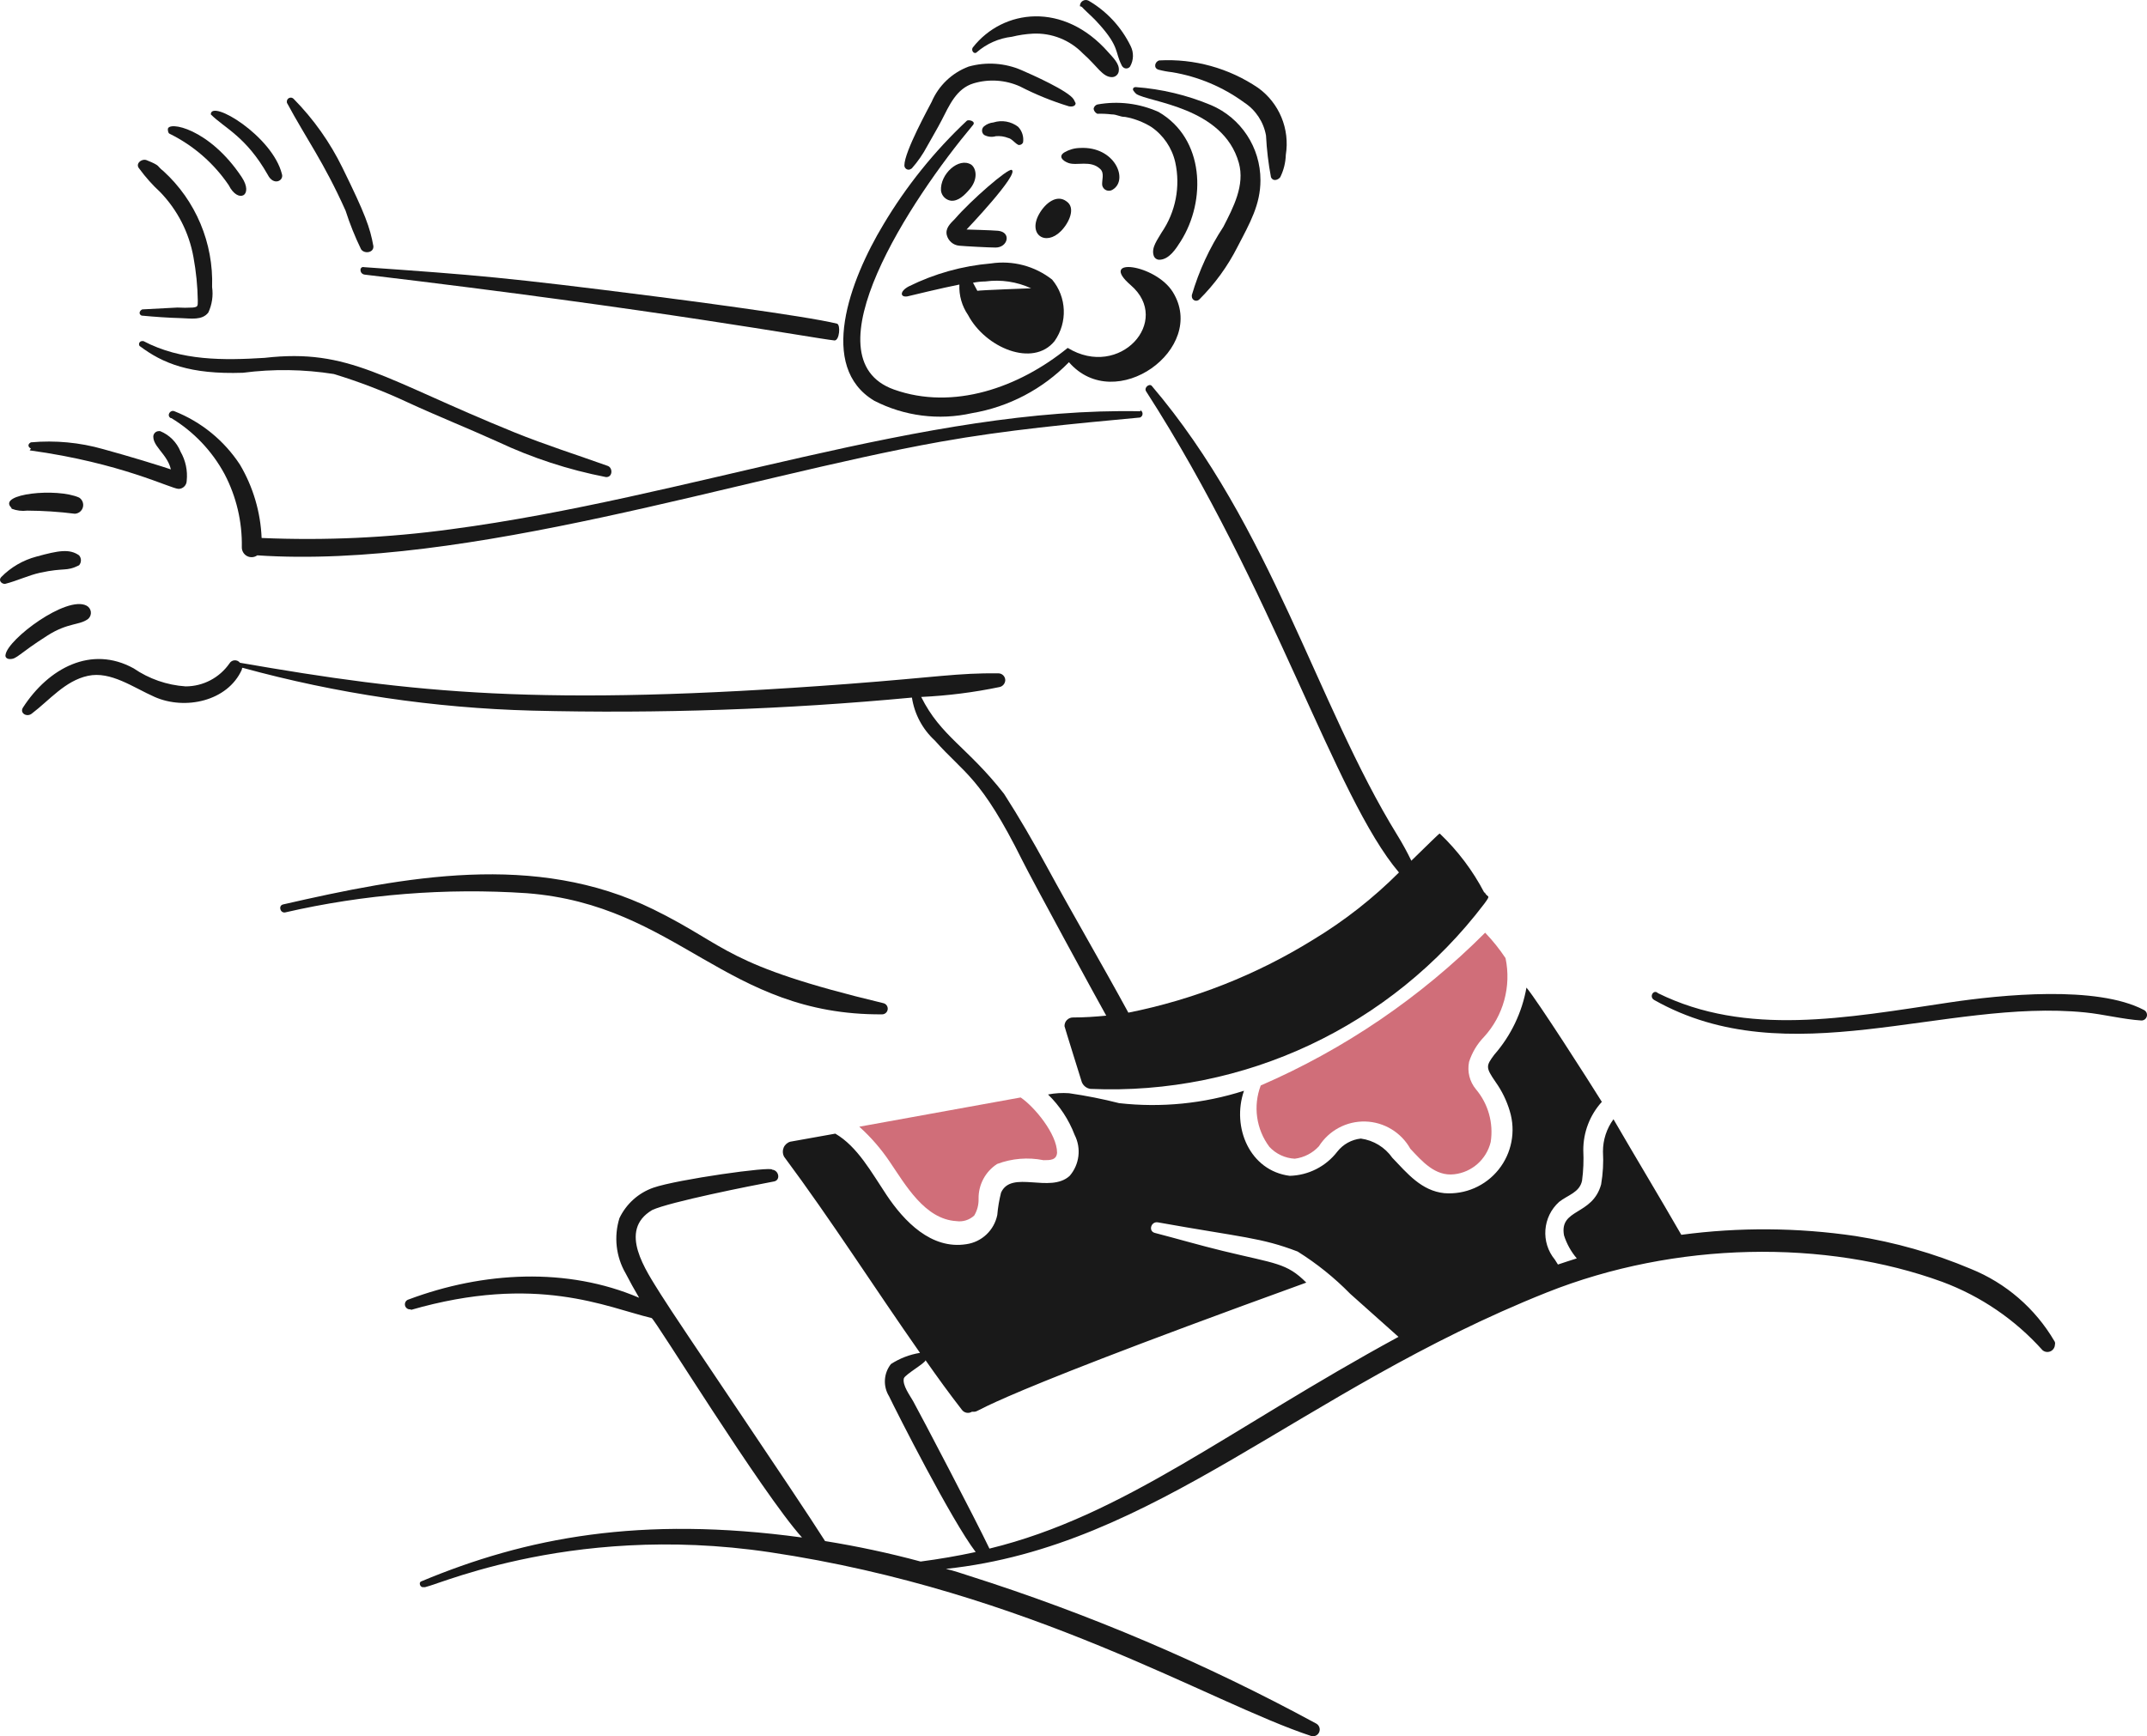<?xml version="1.0" encoding="UTF-8"?> <svg xmlns="http://www.w3.org/2000/svg" xmlns:xlink="http://www.w3.org/1999/xlink" width="157px" height="127px" viewBox="0 0 157 127" version="1.1"><path d="M2.17,32.943 C8.89,33.861 12.515,35.76 13.065,35.76 C13.386,35.754 13.646,35.493 13.653,35.17 C13.731,34.428 13.572,33.68 13.201,33.035 C12.927,32.351 12.389,31.81 11.709,31.535 L11.617,31.535 C11.509,31.535 11.405,31.578 11.329,31.655 C11.252,31.731 11.209,31.836 11.21,31.944 C11.21,32.853 12.777,33.501 12.522,35.17 L13.245,34.579 C11.346,33.943 9.453,33.379 7.549,32.853 C5.831,32.363 4.039,32.195 2.261,32.355 C2.025,32.473 2.02,32.688 2.261,32.809 L2.17,32.943 Z" id="Path" fill="#191919"></path><path d="M26.67,20.088 C48.451,22.678 59.413,24.73 61.027,24.903 C61.389,24.903 61.479,23.768 61.211,23.676 C58.929,23.103 49.284,21.857 47.876,21.678 C36.935,20.283 34.907,20.126 26.63,19.542 C26.264,19.452 26.264,20.039 26.67,20.088 Z" id="Path" fill="#191919"></path><path d="M10.217,25.312 C11.897,26.579 13.891,27.399 17.766,27.266 C19.974,26.978 22.212,27.009 24.411,27.358 C26.234,27.913 28.017,28.596 29.745,29.401 C31.95,30.423 34.155,31.296 36.39,32.309 C38.91,33.495 41.567,34.363 44.3,34.894 C44.798,34.94 44.84,34.221 44.436,34.077 C42.159,33.261 39.868,32.54 37.611,31.623 C28.003,27.723 25.556,25.464 19.348,26.176 C16.364,26.361 13.246,26.403 10.488,24.949 L10.396,24.949 C10.297,24.947 10.208,25.009 10.177,25.103 C10.146,25.197 10.179,25.301 10.26,25.358 L10.217,25.312 Z" id="Path" fill="#191919"></path><path d="M10.353,23.085 C11.347,23.178 12.296,23.245 13.246,23.27 C13.924,23.287 14.782,23.455 15.234,22.861 C15.505,22.281 15.601,21.633 15.51,20.999 C15.622,17.778 14.316,14.67 11.939,12.506 C11.457,12.143 11.772,12.136 10.763,11.734 C10.402,11.549 9.859,11.961 10.176,12.324 C10.632,12.948 11.146,13.526 11.713,14.05 C12.98,15.359 13.828,17.019 14.148,18.816 C14.341,19.865 14.447,20.928 14.464,21.995 C14.464,22.404 14.464,22.449 14.103,22.496 C13.726,22.518 13.349,22.518 12.973,22.496 L10.401,22.631 C10.212,22.724 10.106,22.96 10.353,23.085 Z" id="Path" fill="#191919"></path><path d="M17.675,12.955 C15.299,9.375 12.274,8.831 12.274,9.456 C12.274,9.548 12.298,9.732 12.387,9.775 C14.134,10.632 15.63,11.932 16.726,13.546 C17.41,14.921 18.584,14.323 17.675,12.955 Z" id="Path" fill="#191919"></path><path d="M19.574,12.773 C20.001,13.632 20.777,13.218 20.614,12.728 C19.924,9.959 15.415,7.223 15.415,8.367 C16.418,9.374 17.98,9.972 19.574,12.773 Z" id="Path" fill="#191919"></path><path d="M20.975,7.504 C22.388,10.141 23.674,11.843 25.27,15.408 C25.579,16.373 25.957,17.314 26.399,18.225 C26.625,18.589 27.349,18.502 27.303,17.998 C27.059,16.643 26.706,15.657 25.044,12.274 C24.133,10.41 22.927,8.707 21.473,7.232 C21.394,7.147 21.272,7.118 21.163,7.159 C21.055,7.199 20.981,7.3 20.975,7.416 C20.968,7.481 20.984,7.547 21.021,7.601 L20.975,7.504 Z" id="Path" fill="#191919"></path><path d="M73.981,12.428 C73.705,12.296 70.997,14.654 69.822,16.018 C69.506,16.335 69.111,16.695 69.235,17.198 C69.344,17.622 69.705,17.931 70.138,17.971 C70.546,18.013 72.354,18.107 72.802,18.107 C73.706,18.107 73.976,16.981 72.986,16.881 C72.578,16.839 70.68,16.788 70.68,16.788 C70.68,16.788 74.564,12.711 73.981,12.428 Z" id="Path" fill="#191919"></path><path d="M73.728,10.093 C73.954,10.139 74.135,10.37 74.315,10.502 C74.36,10.548 74.407,10.548 74.451,10.595 C74.601,10.633 74.756,10.554 74.813,10.41 C74.873,9.996 74.74,9.577 74.451,9.275 C73.936,8.879 73.262,8.76 72.644,8.957 C72.395,8.981 72.159,9.077 71.965,9.234 C71.868,9.311 71.812,9.428 71.812,9.552 C71.812,9.676 71.868,9.793 71.965,9.87 C72.228,10.013 72.536,10.046 72.824,9.962 C73.131,9.934 73.441,9.979 73.728,10.093 L73.728,10.093 Z" id="Path" fill="#191919"></path><path d="M78.113,11.916 C78.741,12.155 79.751,11.678 80.464,12.37 C80.784,12.683 80.556,13.188 80.599,13.552 C80.632,13.716 80.744,13.853 80.899,13.917 C81.053,13.981 81.229,13.963 81.368,13.869 C82.547,13.157 81.531,10.682 78.972,10.823 C78.574,10.831 78.185,10.941 77.841,11.141 C77.389,11.416 77.657,11.743 78.113,11.916 Z" id="Path" fill="#191919"></path><path d="M85.762,21.36 C84.493,19.317 80.25,18.76 82.688,20.86 C85.727,23.482 81.874,27.765 78.076,25.448 C74.494,28.363 69.701,30.034 65.374,28.494 C58.932,26.198 66.649,14.518 71.115,9.188 C71.432,8.869 70.839,8.734 70.709,8.824 C68.332,11.054 66.277,13.608 64.606,16.411 C62.125,20.525 59.794,26.837 63.928,29.312 C66.13,30.444 68.657,30.765 71.07,30.221 C73.769,29.767 76.255,28.461 78.167,26.493 C81.557,30.4 88.332,25.498 85.762,21.36 Z" id="Path" fill="#191919"></path><path d="M80.245,8.322 C80.593,8.311 80.94,8.326 81.285,8.367 C81.688,8.367 81.877,8.552 82.279,8.552 C82.951,8.674 83.595,8.921 84.178,9.278 C85.071,9.886 85.701,10.811 85.941,11.868 C86.332,13.644 85.971,15.503 84.946,17.002 C84.67,17.497 84.178,18.092 84.359,18.682 C84.41,18.866 84.575,18.995 84.766,19 C85.489,19 85.999,18.191 86.348,17.637 C88.212,14.677 88.093,10.142 84.72,8.188 C83.317,7.557 81.757,7.368 80.245,7.643 C80.099,7.686 79.992,7.81 79.97,7.961 C79.996,8.12 80.099,8.255 80.245,8.322 Z" id="Path" fill="#191919"></path><path d="M83.086,6.868 C84.004,7.487 89.44,7.813 90.589,11.91 C91.048,13.544 90.182,15.181 89.459,16.59 C88.447,18.131 87.67,19.815 87.153,21.587 L87.153,21.679 C87.154,21.809 87.231,21.925 87.35,21.975 C87.468,22.024 87.605,21.997 87.696,21.907 C88.83,20.778 89.777,19.475 90.499,18.045 C91.412,16.295 92.171,14.96 92.171,13.184 C92.175,10.788 90.751,8.622 88.555,7.688 C86.8,6.954 84.939,6.51 83.043,6.37 C82.908,6.37 82.817,6.463 82.86,6.597 C82.922,6.698 82.998,6.789 83.086,6.868 L83.086,6.868 Z" id="Path" fill="#191919"></path><path d="M78.52,7.277 C78.143,6.646 75.387,5.43 74.722,5.141 C73.496,4.604 72.123,4.508 70.835,4.869 C69.617,5.324 68.637,6.259 68.123,7.459 C67.939,7.828 66.134,11.089 66.134,12.092 C66.132,12.177 66.164,12.259 66.224,12.32 C66.284,12.38 66.366,12.413 66.45,12.411 C66.542,12.411 66.586,12.364 66.676,12.318 C67.115,11.82 67.494,11.271 67.806,10.683 C68.16,10.043 68.519,9.451 68.846,8.82 C69.415,7.721 69.923,6.479 71.197,6.095 C72.318,5.762 73.52,5.842 74.587,6.322 C75.732,6.912 76.927,7.398 78.158,7.775 C78.384,7.821 78.655,7.775 78.655,7.548 L78.52,7.277 Z" id="Path" fill="#191919"></path><path d="M71.423,3.824 C72.147,3.194 73.043,2.798 73.995,2.689 C74.499,2.565 75.013,2.488 75.532,2.461 C76.903,2.395 78.237,2.925 79.193,3.915 C80.249,4.844 80.618,5.642 81.317,5.642 C81.591,5.64 81.813,5.417 81.815,5.141 C81.86,4.642 81.364,4.187 81.046,3.824 C77.778,0.1 73.351,0.659 71.147,3.461 C70.972,3.689 71.242,4.006 71.423,3.824 Z" id="Path" fill="#191919"></path><path d="M84.713,5.096 C85.039,5.183 85.372,5.245 85.707,5.281 C87.619,5.598 89.43,6.36 90.996,7.507 C91.83,8.056 92.403,8.927 92.578,9.914 C92.629,10.937 92.75,11.955 92.94,12.961 C93.075,13.279 93.439,13.189 93.618,12.961 C93.87,12.452 94.009,11.894 94.025,11.326 C94.332,9.434 93.543,7.531 91.99,6.419 C89.86,4.979 87.321,4.277 84.758,4.42 C84.447,4.519 84.331,4.979 84.713,5.096 Z" id="Path" fill="#191919"></path><path d="M79.243,0.645 C79.668,1.072 79.909,1.239 80.464,1.871 C81.842,3.44 81.54,3.809 82.001,4.733 C82.036,4.826 82.1,4.906 82.184,4.96 C82.337,5.048 82.531,5.009 82.636,4.867 C82.903,4.407 82.918,3.842 82.678,3.367 C82.002,1.981 80.933,0.826 79.604,0.051 C79.466,-0.023 79.299,-0.016 79.168,0.069 C79.037,0.154 78.961,0.303 78.971,0.46 C79.107,0.463 79.152,0.553 79.243,0.645 Z" id="Path" fill="#191919"></path><path d="M65.049,84.958 C66.204,86.653 67.621,89.183 69.931,89.319 C70.407,89.39 70.889,89.239 71.242,88.91 C71.462,88.541 71.572,88.115 71.559,87.684 C71.543,86.658 72.056,85.696 72.915,85.14 C73.997,84.732 75.171,84.636 76.304,84.863 C76.802,84.863 77.254,84.863 77.299,84.318 C77.299,82.952 75.637,80.948 74.635,80.275 L62.835,82.414 C63.674,83.168 64.417,84.023 65.049,84.958 L65.049,84.958 Z" id="Path" fill="#D06E79"></path><path d="M92.828,83.892 C93.312,84.41 93.976,84.719 94.682,84.755 C95.357,84.67 95.981,84.348 96.444,83.847 C97.181,82.685 98.471,81.997 99.841,82.034 C101.212,82.072 102.462,82.83 103.134,84.031 C103.993,84.94 104.94,86.058 106.344,85.893 C107.637,85.746 108.7,84.803 109.008,83.532 C109.223,82.147 108.826,80.737 107.923,79.67 C107.465,79.114 107.282,78.379 107.426,77.672 C107.643,76.99 108.015,76.368 108.511,75.854 C109.937,74.302 110.526,72.152 110.093,70.085 C109.652,69.421 109.153,68.798 108.602,68.223 C103.881,72.953 98.313,76.744 92.192,79.398 C91.619,80.906 91.859,82.604 92.828,83.892 L92.828,83.892 Z" id="Path" fill="#D06E79"></path><path d="M150.222,98.086 C148.822,95.701 146.677,93.848 144.12,92.816 C141.41,91.672 138.572,90.864 135.668,90.409 C131.452,89.788 127.17,89.758 122.946,90.321 C121.303,87.467 119.624,84.69 117.986,81.868 C117.484,82.553 117.215,83.381 117.217,84.231 C117.263,85.036 117.218,85.844 117.082,86.638 C116.445,88.941 114.01,88.377 114.369,90.363 C114.565,90.982 114.883,91.554 115.303,92.046 C114.844,92.193 114.384,92.338 113.925,92.495 C113.858,92.388 113.787,92.274 113.698,92.135 C112.656,90.871 112.796,89.004 114.014,87.911 C114.647,87.41 115.506,87.228 115.687,86.366 C115.786,85.628 115.816,84.883 115.779,84.139 C115.772,82.829 116.256,81.564 117.135,80.596 C116.143,79.002 112.491,73.289 111.623,72.238 C111.301,74.058 110.488,75.755 109.273,77.144 C108.657,77.969 108.63,78.076 109.365,79.143 C109.828,79.792 110.179,80.513 110.405,81.278 C110.852,82.751 110.545,84.349 109.586,85.549 C108.627,86.749 107.14,87.395 105.613,87.275 C103.94,87.102 102.901,85.821 101.816,84.69 C101.276,83.918 100.441,83.408 99.511,83.282 C98.834,83.355 98.215,83.698 97.793,84.235 C96.957,85.322 95.679,85.972 94.312,86.007 C91.394,85.638 90.047,82.454 90.967,79.784 C88.021,80.728 84.909,81.038 81.836,80.691 C80.629,80.384 79.407,80.142 78.175,79.965 C77.661,79.928 77.144,79.959 76.638,80.057 C77.492,80.888 78.156,81.896 78.582,83.011 C79.082,83.991 78.938,85.178 78.22,86.01 C76.786,87.32 73.965,85.548 73.202,87.236 C73.066,87.773 72.974,88.32 72.926,88.872 C72.698,89.992 71.793,90.847 70.666,91.007 C68.094,91.419 66.107,89.322 64.835,87.418 C63.71,85.734 62.71,83.874 61.083,82.921 L57.783,83.512 C57.566,83.578 57.389,83.739 57.302,83.95 C57.215,84.16 57.225,84.399 57.331,84.601 C60.812,89.281 63.93,94.186 67.276,98.957 C66.519,99.078 65.795,99.357 65.151,99.774 C64.613,100.453 64.559,101.399 65.015,102.136 C65.572,103.295 69.583,111.214 71.347,113.524 C70.015,113.814 68.673,114.042 67.321,114.22 C65.019,113.6 62.686,113.101 60.333,112.723 C58.23,109.393 49.544,96.649 48.326,94.687 C47.232,92.921 45.162,90.007 47.693,88.508 C48.959,87.918 54.925,86.731 56.599,86.419 C57.096,86.326 56.961,85.601 56.463,85.556 C56.463,85.293 49.518,86.271 47.783,86.873 C46.693,87.253 45.799,88.054 45.298,89.099 C44.876,90.45 45.04,91.918 45.75,93.141 C46.065,93.751 46.393,94.342 46.738,94.927 C41.482,92.678 35.347,93.003 29.883,95.05 C29.704,95.097 29.588,95.269 29.611,95.453 C29.635,95.637 29.79,95.776 29.975,95.776 L30.067,95.776 L30.022,95.822 C39.24,93.154 44.352,95.623 47.649,96.41 C47.849,96.41 55.713,109.204 58.647,112.462 C46.832,110.854 38.476,112.462 30.799,115.674 C30.575,115.767 30.754,116.174 30.983,116.083 C30.983,116.445 41.248,111.294 56.296,113.539 C75.404,116.389 88.457,124.542 95.895,126.985 C96.133,127.045 96.379,126.919 96.47,126.69 C96.561,126.461 96.47,126.199 96.257,126.077 C88.146,121.671 79.636,118.048 70.844,115.257 C70.3,115.081 69.759,114.893 69.171,114.757 C84.57,113.111 95.008,101.754 113.109,94.539 C122.531,90.785 133.51,90.648 142.04,93.766 C144.848,94.812 147.361,96.527 149.363,98.764 C149.525,98.899 149.75,98.93 149.942,98.843 C150.134,98.757 150.261,98.567 150.267,98.356 C150.296,98.264 150.279,98.163 150.222,98.086 Z M72.353,113.274 C71.391,111.249 67.372,103.572 66.775,102.493 C66.549,102.085 65.962,101.312 66.097,100.813 C66.213,100.523 67.68,99.69 67.68,99.495 C68.539,100.722 69.432,101.957 70.344,103.129 C70.515,103.353 70.827,103.412 71.067,103.266 C72.09,103.266 68.884,103.466 95.523,93.817 C94.088,92.375 93.296,92.442 89.421,91.5 C87.747,91.093 86.113,90.615 84.448,90.183 C83.948,90.053 84.172,89.321 84.674,89.411 C90.868,90.519 92.215,90.519 94.89,91.545 C96.287,92.419 97.577,93.456 98.732,94.634 L102.265,97.786 C89.896,104.507 82.203,110.878 72.353,113.274 Z" id="Shape" fill="#191919"></path><path d="M76.937,20.451 C75.67,19.457 74.052,19.03 72.463,19.27 C70.372,19.448 68.332,20.018 66.45,20.951 C65.771,21.312 65.817,21.768 66.358,21.678 C66.542,21.632 68.98,21.042 70.155,20.814 C70.119,21.606 70.341,22.388 70.788,23.04 C72.049,25.434 75.533,26.907 77.116,24.948 C78.08,23.582 78.007,21.735 76.937,20.451 L76.937,20.451 Z M72.056,20.587 C73.195,20.433 74.355,20.606 75.4,21.087 C75.4,21.087 71.649,21.223 71.468,21.271 C71.376,21.087 71.242,20.862 71.152,20.681 C71.45,20.622 71.752,20.591 72.056,20.587 L72.056,20.587 Z" id="Shape" fill="#191919"></path><path d="M77.986,14.727 C77.28,14.194 76.442,14.855 75.997,15.635 C75.133,17.153 76.457,18.036 77.579,16.907 C78.176,16.307 78.69,15.199 77.986,14.727 Z" id="Path" fill="#191919"></path><path d="M71.025,12.045 C70.112,11.472 68.728,12.733 68.81,13.953 C68.864,14.33 69.159,14.625 69.533,14.68 C70.074,14.736 70.532,14.275 70.889,13.862 C71.526,13.131 71.409,12.337 71.025,12.045 Z" id="Path" fill="#191919"></path><path d="M120.967,73.147 C130.778,78.692 142.187,73.022 152.476,74.055 C153.832,74.192 155.232,74.556 156.589,74.646 C156.779,74.649 156.945,74.519 156.989,74.334 C157.033,74.149 156.943,73.957 156.773,73.874 C153.322,72.065 146.366,72.755 142.534,73.329 C134.944,74.465 127.72,75.838 121.243,72.648 C120.921,72.329 120.56,72.918 120.967,73.147 Z" id="Path" fill="#191919"></path><path d="M20.84,66.742 C26.632,65.411 32.586,64.937 38.514,65.333 C49.586,66.186 53.06,74.269 64.506,74.196 C64.715,74.194 64.89,74.036 64.913,73.828 C64.937,73.619 64.801,73.426 64.598,73.378 C52.905,70.574 53.361,69.263 47.782,66.519 C39.146,62.272 29.55,64.131 20.705,66.155 C20.34,66.236 20.478,66.79 20.84,66.742 Z" id="Path" fill="#191919"></path><path d="M0.363,42.711 C1.267,42.483 2.081,42.079 2.935,41.893 C4.752,41.498 4.827,41.828 5.783,41.348 C5.963,41.14 5.963,40.83 5.783,40.621 C5.08,40.127 4.282,40.268 2.659,40.714 C1.684,40.973 0.795,41.49 0.087,42.213 C-0.129,42.439 0.093,42.711 0.363,42.711 Z" id="Path" fill="#191919"></path><path d="M0.86,37.214 C1.22,37.351 1.607,37.398 1.99,37.35 C3.153,37.356 4.316,37.432 5.47,37.578 C5.749,37.567 5.989,37.375 6.062,37.104 C6.135,36.833 6.023,36.546 5.787,36.396 C4.158,35.668 -0.189,36.114 0.815,37.123 L0.86,37.214 Z" id="Path" fill="#191919"></path><path d="M83.366,29.991 L83.411,30.083 C67.642,29.75 50.356,36.417 32.963,38.715 C28.38,39.338 23.752,39.55 19.131,39.351 C19.054,37.459 18.509,35.616 17.547,33.988 C16.389,32.22 14.715,30.856 12.755,30.081 C12.436,29.951 12.168,30.4 12.484,30.582 L12.529,30.582 C14.163,31.573 15.505,32.984 16.417,34.67 C17.283,36.32 17.719,38.165 17.683,40.031 C17.68,40.301 17.828,40.55 18.067,40.675 C18.306,40.8 18.594,40.779 18.812,40.621 C34.183,41.651 54.156,34.921 68.763,32.313 C73.599,31.448 78.481,30.995 83.364,30.54 C83.476,30.496 83.551,30.387 83.551,30.266 C83.551,30.145 83.478,30.036 83.366,29.991 Z" id="Path" fill="#191919"></path><path d="M108.583,65.288 L108.537,65.288 C107.697,63.679 106.597,62.221 105.284,60.972 C105.249,60.938 104.416,61.79 103.204,62.958 C102.89,62.309 102.543,61.676 102.164,61.063 C96.285,51.524 92.978,38.515 84.218,28.219 C84.035,28.035 83.634,28.353 83.811,28.628 C93.14,43.107 97.605,58.297 102.3,63.817 C100.411,65.708 98.302,67.361 96.016,68.741 C91.867,71.311 87.294,73.117 82.512,74.072 C80.553,70.472 78.463,66.911 76.494,63.289 C75.535,61.528 74.502,59.746 73.421,58.065 C70.726,54.62 68.804,53.873 67.363,50.979 C69.293,50.889 71.212,50.646 73.104,50.252 C73.336,50.196 73.502,49.991 73.511,49.752 C73.507,49.477 73.287,49.256 73.014,49.252 C70.056,49.215 68.462,49.538 62.03,50.025 C39.409,51.73 30.175,50.671 17.548,48.479 C17.454,48.357 17.306,48.29 17.152,48.299 C16.999,48.308 16.859,48.393 16.78,48.526 C16.048,49.579 14.85,50.207 13.571,50.206 C12.211,50.114 10.9,49.66 9.774,48.888 C6.67,47.178 3.542,48.875 1.683,51.75 C1.416,52.162 1.958,52.479 2.315,52.205 C3.628,51.209 4.756,49.797 6.428,49.435 C8.1,49.073 9.735,50.284 11.311,50.979 C13.534,51.96 16.645,51.297 17.684,48.981 C17.678,48.931 17.695,48.881 17.729,48.844 C24.631,50.737 31.733,51.789 38.885,51.978 C48.162,52.212 57.445,51.894 66.685,51.025 C66.87,52.232 67.46,53.34 68.358,54.164 C70.53,56.617 71.697,56.776 74.777,62.975 C75.454,64.339 80.371,73.376 80.894,74.291 C80.092,74.369 79.287,74.424 78.474,74.424 C78.305,74.42 78.142,74.485 78.022,74.606 C77.903,74.726 77.838,74.89 77.842,75.06 C77.842,75.105 79.107,79.149 79.107,79.149 C79.213,79.417 79.455,79.608 79.74,79.648 C90.964,80.142 101.719,75.086 108.535,66.11 C109.077,65.377 108.762,65.697 108.583,65.288 Z" id="Path" fill="#191919"></path><path d="M0.724,48.207 C1.252,48.207 1.314,47.859 3.48,46.481 C4.988,45.522 5.845,45.751 6.463,45.255 C6.602,45.123 6.669,44.932 6.642,44.742 C6.615,44.552 6.497,44.387 6.327,44.3 C4.864,43.537 0.567,46.751 0.406,47.89 C0.359,48.084 0.514,48.207 0.724,48.207 Z" id="Path" fill="#191919"></path></svg> 